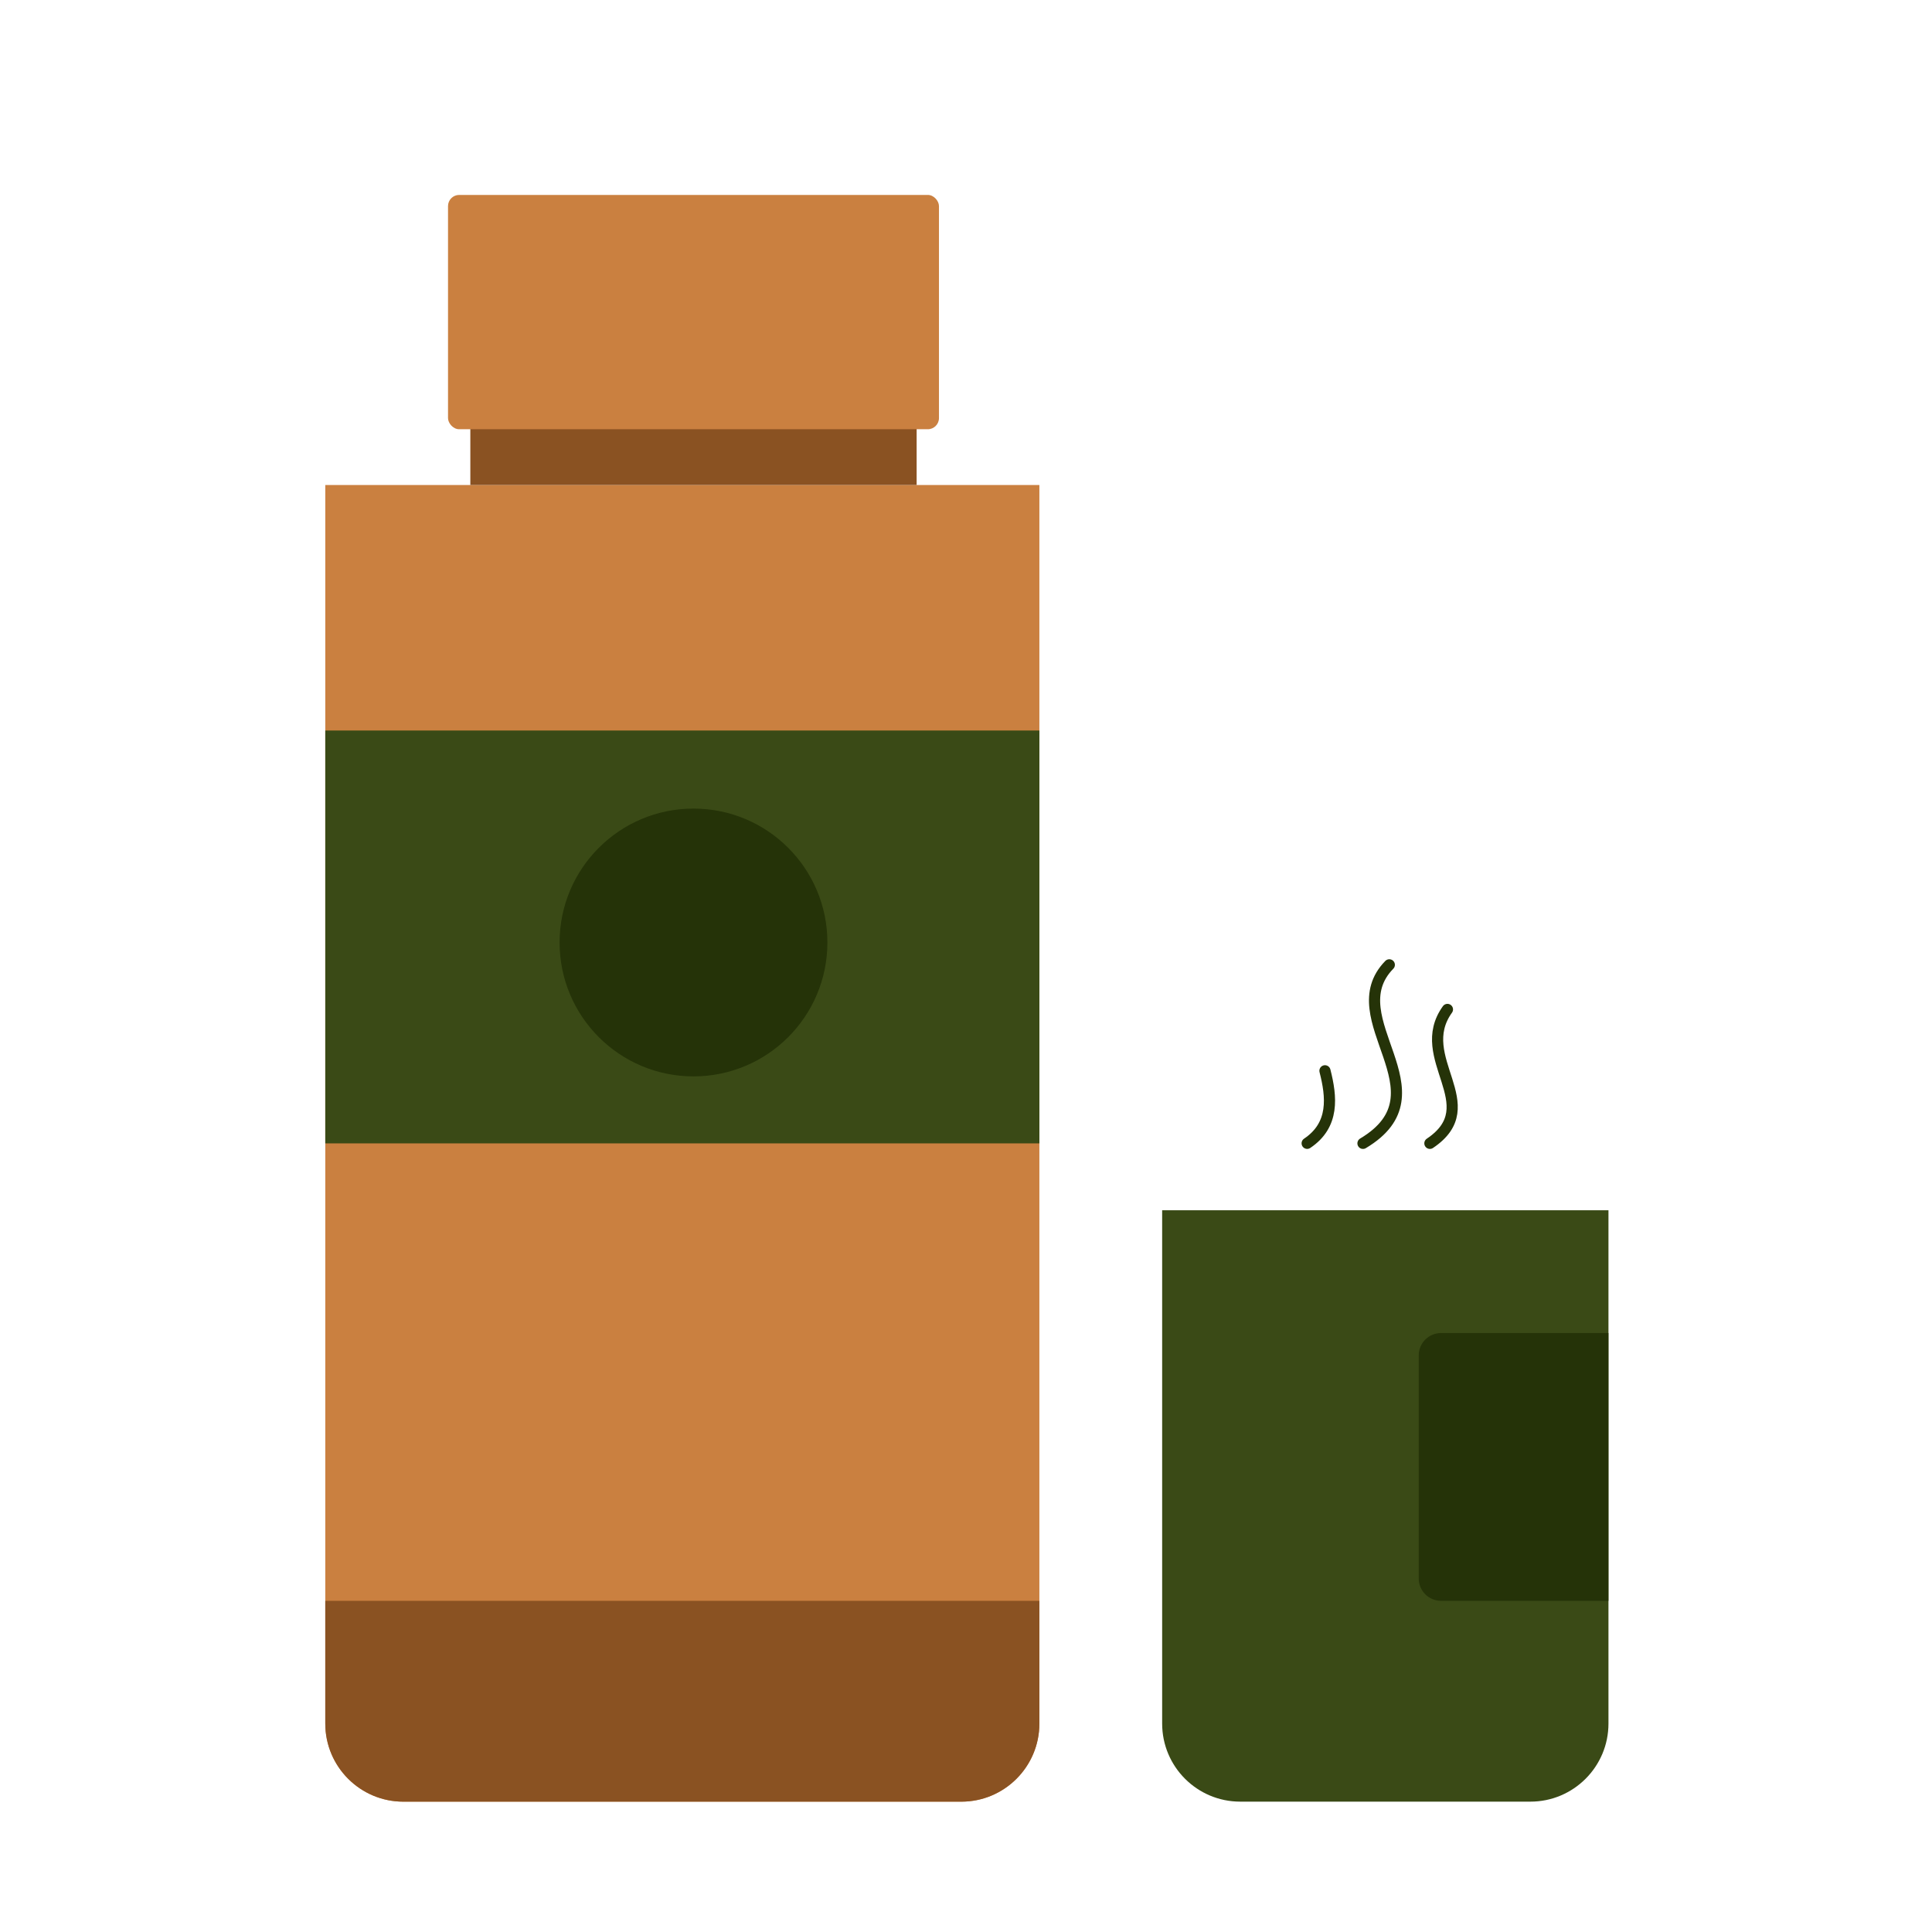 <?xml version="1.0" encoding="UTF-8"?> <svg xmlns="http://www.w3.org/2000/svg" width="104" height="104" viewBox="0 0 104 104" fill="none"><path d="M74.787 51.937C71.952 54.837 77.976 58.801 73.369 61.547" stroke="#253308" stroke-width="0.601" stroke-linecap="round"></path><path d="M77.916 54.338C76.026 56.964 80.042 59.487 76.971 61.546" stroke="#253308" stroke-width="0.601" stroke-linecap="round"></path><path d="M70.365 61.545C71.843 60.554 71.68 59.039 71.323 57.641" stroke="#253308" stroke-width="0.601" stroke-linecap="round"></path><path d="M17.51 26.109H55.95V92.78C55.95 95.102 54.068 96.984 51.746 96.984H21.714C19.392 96.984 17.51 95.102 17.51 92.78V26.109Z" fill="#CA8040"></path><path d="M17.51 86.172H55.95V92.779C55.95 95.101 54.068 96.984 51.746 96.984H21.714C19.392 96.984 17.51 95.101 17.51 92.779V86.172Z" fill="#8A5222"></path><rect x="25.318" y="20.102" width="24.025" height="6.006" fill="#8A5222"></rect><rect x="24.117" y="10.493" width="26.428" height="12.613" rx="0.601" fill="#CA8040"></rect><rect x="17.51" y="39.324" width="38.441" height="22.224" fill="#3A4A16"></rect><circle cx="37.331" cy="50.734" r="7.208" fill="#253308"></circle><path d="M62.559 65.149H86.584V92.779C86.584 95.101 84.702 96.983 82.38 96.983H66.763C64.441 96.983 62.559 95.101 62.559 92.779V65.149Z" fill="#3A4A16"></path><path d="M76.371 72.959C76.371 72.296 76.909 71.758 77.572 71.758H86.582V86.173H77.572C76.909 86.173 76.371 85.635 76.371 84.972V72.959Z" fill="#253308"></path></svg> 